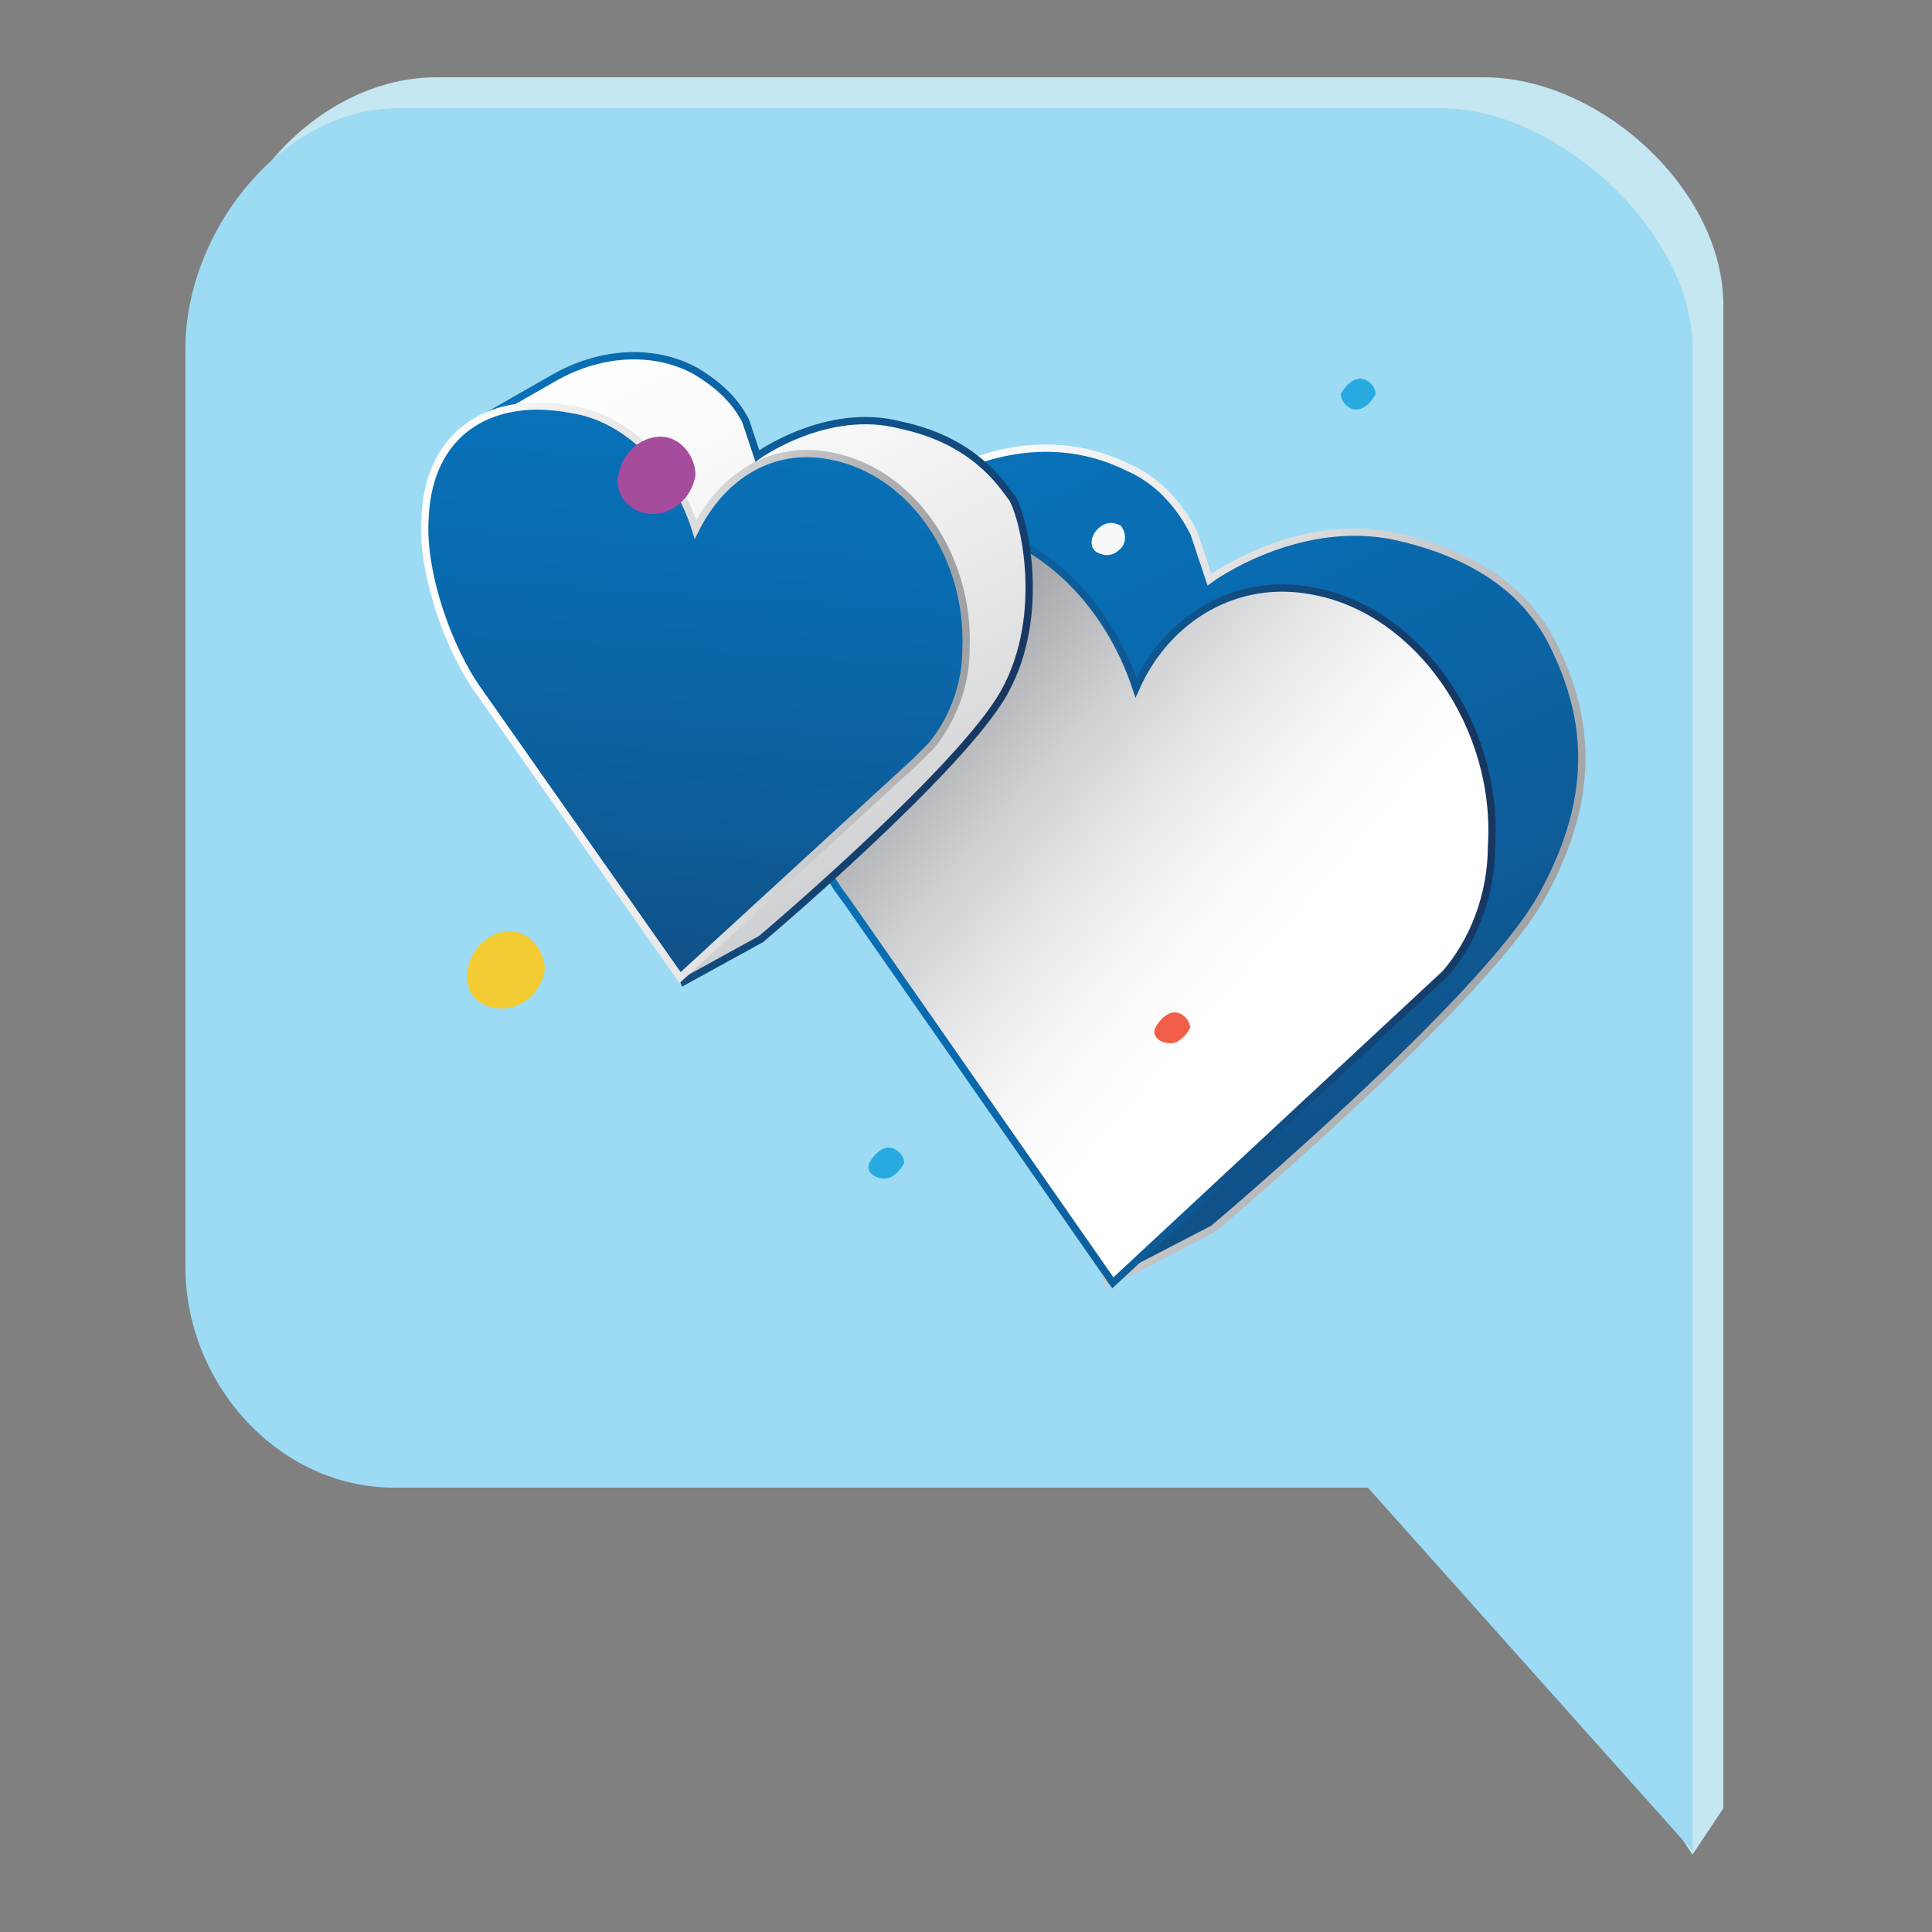 <?xml version="1.0" encoding="UTF-8"?>
<!-- Generator: Adobe Illustrator 27.0.0, SVG Export Plug-In . SVG Version: 6.00 Build 0)  -->
<svg xmlns="http://www.w3.org/2000/svg" xmlns:xlink="http://www.w3.org/1999/xlink" version="1.1" id="Layer_1" x="0px" y="0px" viewBox="0 0 50 50" style="enable-background:new 0 0 50 50;" xml:space="preserve">
<rect x="0" y="0" width="50" height="50" fill="#808080" stroke="none"/>
<style type="text/css">
	.st0{fill:#C4E7F2;}
	.st1{fill:#9CDBF3;}
	
		.st2{fill:url(#SVGID_1_);stroke:url(#SVGID_00000170253963829668234860000010552142122577659828_);stroke-width:0.189;stroke-miterlimit:10;}
	
		.st3{fill:url(#SVGID_00000089562719056451741800000010321059856039231640_);stroke:url(#SVGID_00000040555189191989190650000002025177201577653395_);stroke-width:0.189;stroke-miterlimit:10;}
	
		.st4{fill:url(#SVGID_00000170236148447946953200000007641282286887619747_);stroke:url(#SVGID_00000025414136876869790760000001271488325677554081_);stroke-width:0.189;stroke-miterlimit:10;}
	
		.st5{fill:url(#SVGID_00000003068670681184993310000003472262749250992556_);stroke:url(#SVGID_00000007405992812617118260000017287361724358586258_);stroke-width:0.189;stroke-miterlimit:10;}
	.st6{fill:#F05E47;}
	.st7{fill:#28AAE1;}
	.st8{fill:#F3CB33;}
	.st9{fill:#A54C9C;}
	.st10{fill:#F7F8F9;}
</style>
<path class="st0" d="M38.4,2H11.3c-3,0-5.7,2.9-5.7,5.9v23.8c0,3,2.7,5.1,5.7,5.1h25.2L43.8,48l0.8-1.2V31.7V7.9  C44.6,4.9,41.4,2,38.4,2z"></path>
<path class="st1" d="M37.3,2.8H10.3C7.3,2.8,4.8,6,4.8,9v23.8c0,3,2.4,5.7,5.4,5.7h25.2l8.4,9.4V32.8V9C43.8,6,40.3,2.8,37.3,2.8z"></path>
<g>
	<g>
		
			<linearGradient id="SVGID_1_" gradientUnits="userSpaceOnUse" x1="26.854" y1="10.16" x2="41.854" y2="39.921" gradientTransform="matrix(1 0 -6.350000e-02 1.003 1.656 -0.399)">
			<stop offset="0" style="stop-color:#0872B9"></stop>
			<stop offset="0.183" style="stop-color:#096CB1"></stop>
			<stop offset="0.47" style="stop-color:#0D5D9A"></stop>
			<stop offset="0.823" style="stop-color:#134576"></stop>
			<stop offset="1" style="stop-color:#173761"></stop>
		</linearGradient>
		
			<linearGradient id="SVGID_00000121243462434723726870000009981171121155618745_" gradientUnits="userSpaceOnUse" x1="18.901" y1="18.401" x2="38.763" y2="26.359" gradientTransform="matrix(1 0 -6.350000e-02 1.003 1.656 -0.399)">
			<stop offset="0" style="stop-color:#FFFFFF"></stop>
			<stop offset="0.176" style="stop-color:#F9F9FA"></stop>
			<stop offset="0.405" style="stop-color:#E9E9EA"></stop>
			<stop offset="0.662" style="stop-color:#CECFD1"></stop>
			<stop offset="0.939" style="stop-color:#A9ABAE"></stop>
			<stop offset="1" style="stop-color:#A0A2A5"></stop>
		</linearGradient>
		
			<path style="fill:url(#SVGID_1_);stroke:url(#SVGID_00000121243462434723726870000009981171121155618745_);stroke-width:0.189;stroke-miterlimit:10;" d="    M21.6,15.5L21.4,14l2.8-1.6c1.6-0.9,3.4-1.1,5-0.3c0.7,0.3,1.3,0.9,1.7,1.7l0.4,1.2c0,0,2.3-1.7,4.9-1.1c2.6,0.6,3.5,1.9,3.9,2.6    c1,1.9,1.3,4-0.2,6.7c-1.5,2.7-8.5,8.6-8.5,8.6l-2.7,1.4L21.6,15.5z"></path>
		
			<linearGradient id="SVGID_00000163037600484930396220000013899714772432649876_" gradientUnits="userSpaceOnUse" x1="32.578" y1="25.17" x2="23.398" y2="17.778" gradientTransform="matrix(1 0 -6.350000e-02 1.003 1.656 -0.399)">
			<stop offset="0" style="stop-color:#FFFFFF"></stop>
			<stop offset="0.176" style="stop-color:#F9F9FA"></stop>
			<stop offset="0.405" style="stop-color:#E9E9EA"></stop>
			<stop offset="0.662" style="stop-color:#CECFD1"></stop>
			<stop offset="0.939" style="stop-color:#A9ABAE"></stop>
			<stop offset="1" style="stop-color:#A0A2A5"></stop>
		</linearGradient>
		
			<linearGradient id="SVGID_00000119840279289593287010000013231931952977563777_" gradientUnits="userSpaceOnUse" x1="1305.813" y1="195.494" x2="1320.995" y2="195.494" gradientTransform="matrix(1.277 0.527 0.11 1.163 -1669.544 -895.729)">
			<stop offset="0" style="stop-color:#0872B9"></stop>
			<stop offset="0.183" style="stop-color:#096CB1"></stop>
			<stop offset="0.47" style="stop-color:#0D5D9A"></stop>
			<stop offset="0.823" style="stop-color:#134576"></stop>
			<stop offset="1" style="stop-color:#173761"></stop>
		</linearGradient>
		
			<path style="fill:url(#SVGID_00000163037600484930396220000013899714772432649876_);stroke:url(#SVGID_00000119840279289593287010000013231931952977563777_);stroke-width:0.189;stroke-miterlimit:10;" d="    M37.4,25.2c0.7-0.8,1.2-2,1.2-3.3c0.2-3.1-1.9-6.1-4.6-6.6c-2-0.4-3.8,0.7-4.6,2.5c-0.7-2.1-2.3-3.8-4.3-4.2    c-2.7-0.5-5,0.6-5.1,3.7c-0.1,1.9,0.8,4.6,1.9,6l6.9,9.9L37.4,25.2z"></path>
	</g>
	<g>
		
			<linearGradient id="SVGID_00000106130822894680718510000012536525672293105283_" gradientUnits="userSpaceOnUse" x1="15.896" y1="8.192" x2="27.096" y2="30.413" gradientTransform="matrix(1 0 -6.350000e-02 1.003 1.656 -0.399)">
			<stop offset="0" style="stop-color:#FFFFFF"></stop>
			<stop offset="0.176" style="stop-color:#F9F9FA"></stop>
			<stop offset="0.405" style="stop-color:#E9E9EA"></stop>
			<stop offset="0.662" style="stop-color:#CECFD1"></stop>
			<stop offset="0.939" style="stop-color:#A9ABAE"></stop>
			<stop offset="1" style="stop-color:#A0A2A5"></stop>
		</linearGradient>
		
			<linearGradient id="SVGID_00000007391133513719513960000000102945466167029923_" gradientUnits="userSpaceOnUse" x1="9.927" y1="14.341" x2="24.799" y2="20.3" gradientTransform="matrix(1 0 -6.350000e-02 1.003 1.656 -0.399)">
			<stop offset="0" style="stop-color:#0872B9"></stop>
			<stop offset="0.183" style="stop-color:#096CB1"></stop>
			<stop offset="0.47" style="stop-color:#0D5D9A"></stop>
			<stop offset="0.823" style="stop-color:#134576"></stop>
			<stop offset="1" style="stop-color:#173761"></stop>
		</linearGradient>
		
			<path style="fill:url(#SVGID_00000106130822894680718510000012536525672293105283_);stroke:url(#SVGID_00000007391133513719513960000000102945466167029923_);stroke-width:0.189;stroke-miterlimit:10;" d="    M12.4,12.1L12.2,11l2.1-1.2c1.2-0.7,2.6-0.8,3.7-0.2c0.5,0.3,1,0.7,1.3,1.3l0.3,0.9c0,0,1.8-1.3,3.7-0.8c1.9,0.4,2.6,1.5,2.9,1.9    c0.3,0.5,0.9,3-0.2,5s-6.3,6.4-6.3,6.4l-2,1.1L12.4,12.1z"></path>
		
			<linearGradient id="SVGID_00000127021049845795118610000014344491755042072488_" gradientUnits="userSpaceOnUse" x1="1065.307" y1="183.576" x2="1063.857" y2="202.068" gradientTransform="matrix(1.106 -2.400000e-02 0.648 1.276 -1281.699 -198.625)">
			<stop offset="0" style="stop-color:#0872B9"></stop>
			<stop offset="0.183" style="stop-color:#096CB1"></stop>
			<stop offset="0.47" style="stop-color:#0D5D9A"></stop>
			<stop offset="0.823" style="stop-color:#134576"></stop>
			<stop offset="1" style="stop-color:#173761"></stop>
		</linearGradient>
		
			<linearGradient id="SVGID_00000160893772835042371580000007362965924749414844_" gradientUnits="userSpaceOnUse" x1="1298.939" y1="194.802" x2="1310.323" y2="194.802" gradientTransform="matrix(1.277 0.527 0.11 1.163 -1669.544 -895.729)">
			<stop offset="0" style="stop-color:#FFFFFF"></stop>
			<stop offset="0.176" style="stop-color:#F9F9FA"></stop>
			<stop offset="0.405" style="stop-color:#E9E9EA"></stop>
			<stop offset="0.662" style="stop-color:#CECFD1"></stop>
			<stop offset="0.939" style="stop-color:#A9ABAE"></stop>
			<stop offset="1" style="stop-color:#A0A2A5"></stop>
		</linearGradient>
		
			<path style="fill:url(#SVGID_00000127021049845795118610000014344491755042072488_);stroke:url(#SVGID_00000160893772835042371580000007362965924749414844_);stroke-width:0.189;stroke-miterlimit:10;" d="    M24.1,19.3c0.5-0.6,0.9-1.5,0.9-2.5c0.1-2.4-1.4-4.6-3.5-5c-1.5-0.3-2.8,0.5-3.5,1.9c-0.5-1.6-1.8-2.9-3.2-3.1    c-2-0.4-3.7,0.5-3.8,2.8c-0.1,1.4,0.6,3.4,1.4,4.5l5.2,7.4l6.1-5.6c0,0,0,0,0,0L24.1,19.3L24.1,19.3z"></path>
	</g>
	<g>
		<path class="st6" d="M30.3,27c0.2,0,0.4-0.2,0.5-0.4c0-0.2-0.2-0.4-0.4-0.4c-0.2,0-0.4,0.2-0.5,0.4C29.8,26.8,30,27,30.3,27z"></path>
		<path class="st7" d="M22.9,30.5c0.2,0,0.4-0.2,0.5-0.4c0-0.2-0.2-0.4-0.4-0.4c-0.2,0-0.4,0.2-0.5,0.4    C22.4,30.3,22.6,30.5,22.9,30.5z"></path>
		<path class="st7" d="M35.1,10.6c0.2,0,0.4-0.2,0.5-0.4c0-0.2-0.2-0.4-0.4-0.4c-0.2,0-0.4,0.2-0.5,0.4    C34.7,10.4,34.9,10.6,35.1,10.6z"></path>
		<path class="st8" d="M13,26.1c0.5,0,1-0.4,1.1-1c0-0.5-0.4-1-0.9-1c-0.5,0-1,0.4-1.1,1C12,25.7,12.4,26.1,13,26.1z"></path>
		<path class="st9" d="M16.9,13.3c0.5,0,1-0.4,1.1-1c0-0.5-0.4-1-0.9-1s-1,0.4-1.1,1C15.9,12.8,16.3,13.3,16.9,13.3z"></path>
		<path class="st10" d="M28.4,14.3c0.2,0.1,0.4,0.1,0.6-0.1c0.2-0.2,0.1-0.5,0-0.6c-0.2-0.1-0.4-0.1-0.6,0.1    C28.2,13.9,28.2,14.2,28.4,14.3z"></path>
	</g>
</g>
</svg>
